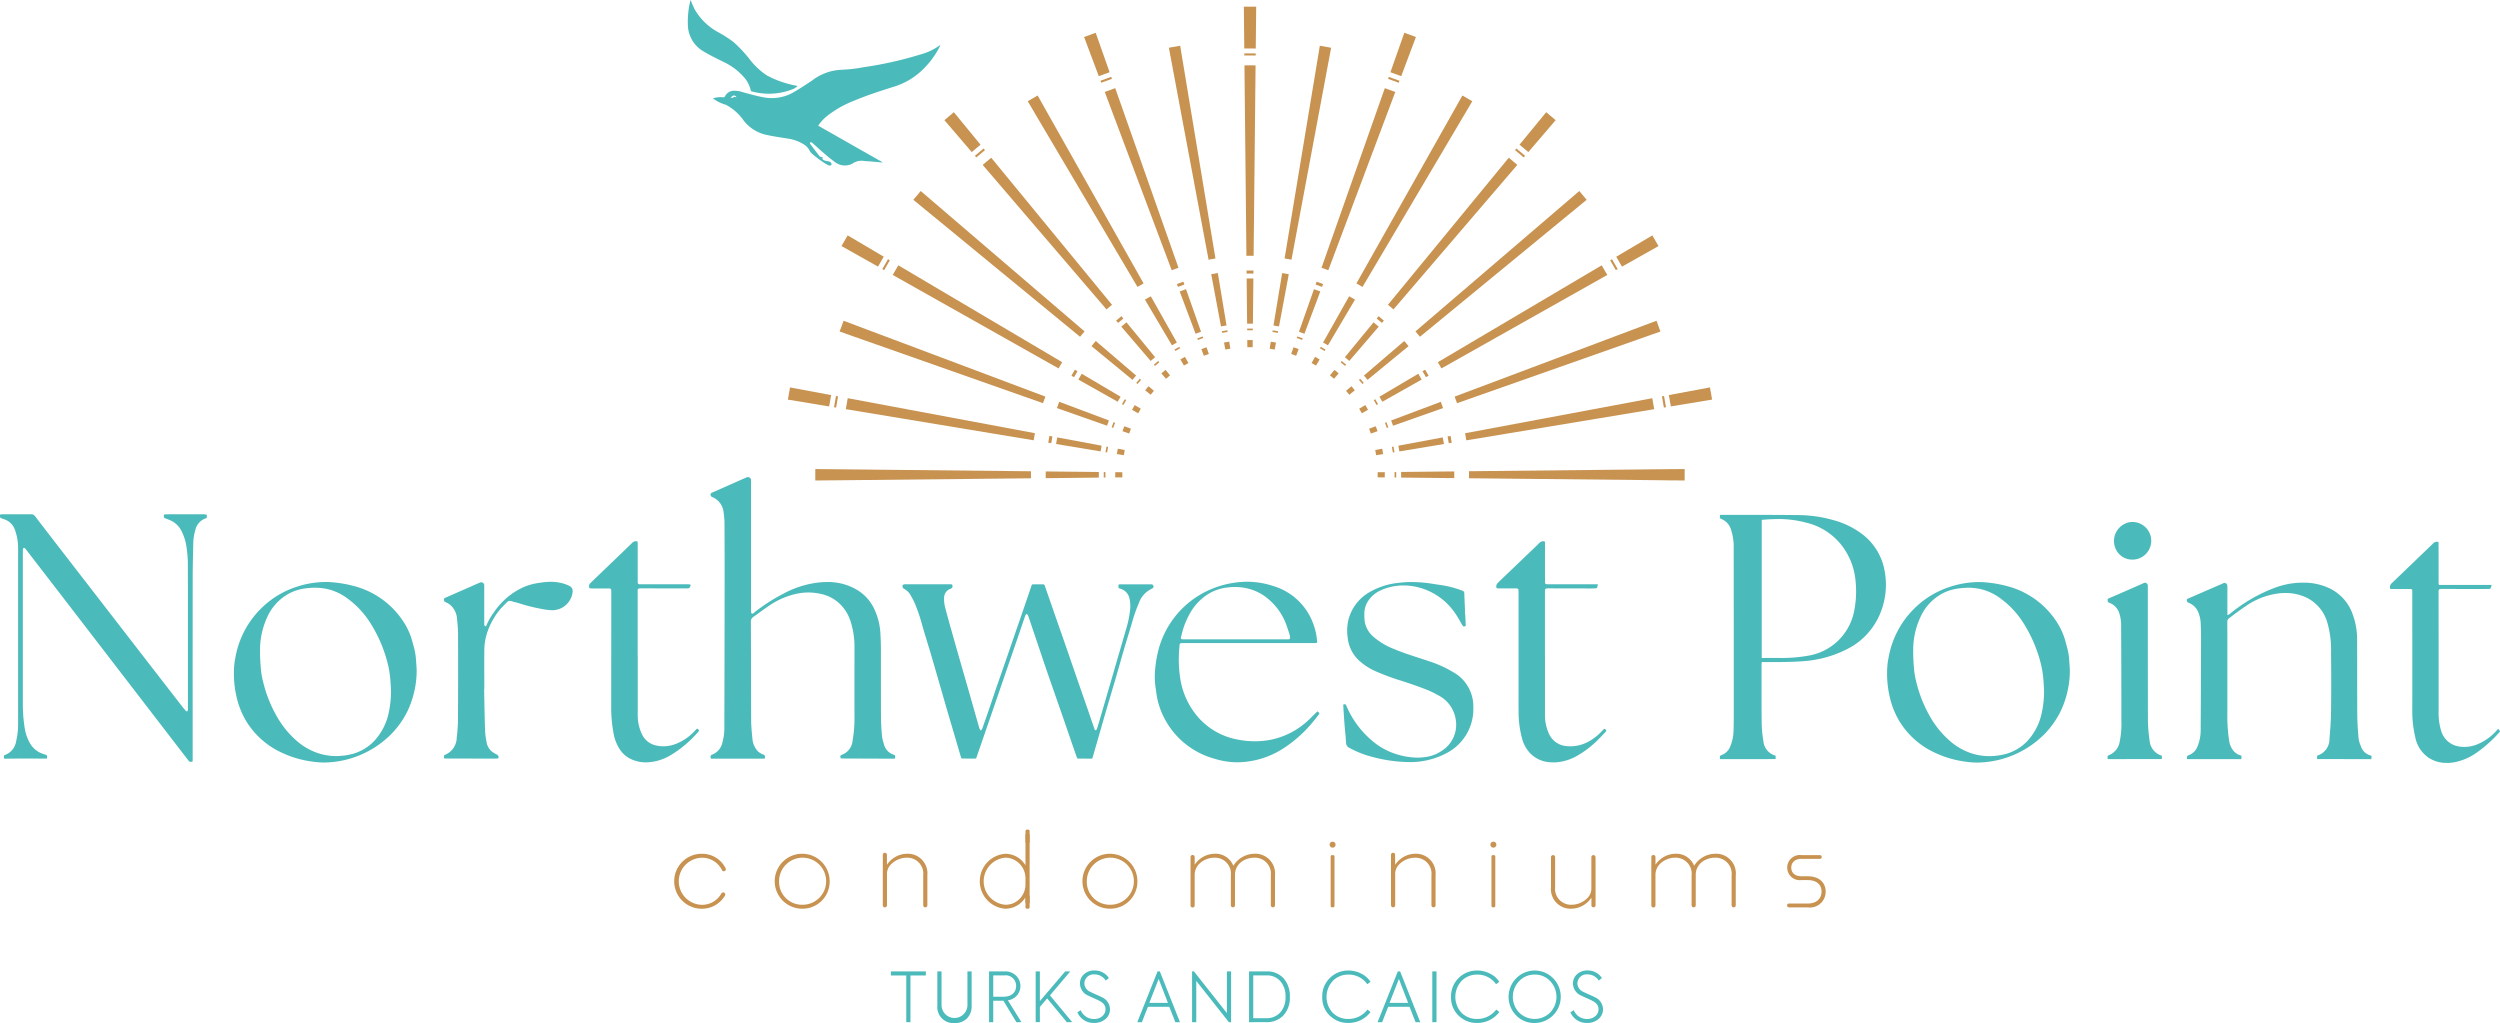 <svg id="Componente_5_4" data-name="Componente 5 – 4" xmlns="http://www.w3.org/2000/svg" width="328.22" height="134.316" viewBox="0 0 328.22 134.316">
  <path id="Caminho_1" data-name="Caminho 1" d="M202.027,220.289v.532h2.019v6.132h.551v-6.132h2.019v-.532Z" transform="translate(-85.065 -92.754)" fill="#4bbabb"/>
  <path id="Caminho_2" data-name="Caminho 2" d="M212.567,220.289h.549V224.7a1.7,1.7,0,1,0,3.4,0v-4.409h.549v4.5a2.273,2.273,0,0,1-.612,1.677,2.216,2.216,0,0,1-1.633.6,2.1,2.1,0,0,1-2.254-2.282Z" transform="translate(-89.503 -92.754)" fill="#4bbabb"/>
  <path id="Caminho_3" data-name="Caminho 3" d="M227.879,226.953l-1.7-2.813H224.84v2.813h-.549v-6.664H226.3a2.025,2.025,0,0,1,1.559.577,1.909,1.909,0,0,1,.118,2.551,1.934,1.934,0,0,1-1.218.668l1.785,2.867Zm-3.038-6.141v2.8h1.335c1.081,0,1.669-.577,1.669-1.416a1.378,1.378,0,0,0-1.534-1.388Z" transform="translate(-94.439 -92.754)" fill="#4bbabb"/>
  <path id="Caminho_4" data-name="Caminho 4" d="M238.956,226.953l-2.588-3.12-.955,1.118v2h-.551v-6.664h.551v3.9l3.326-3.9h.667l-2.668,3.147,2.921,3.517Z" transform="translate(-98.89 -92.754)" fill="#4bbabb"/>
  <path id="Caminho_5" data-name="Caminho 5" d="M244.312,225.587l.442-.3a1.85,1.85,0,0,0,1.731,1.163,1.622,1.622,0,0,0,1.1-.369,1.171,1.171,0,0,0,.424-.919c0-.514-.3-.848-.874-1.136-.127-.063-.352-.171-.685-.316s-.541-.243-.658-.307a1.748,1.748,0,0,1-1.136-1.586,1.609,1.609,0,0,1,.523-1.235,1.94,1.94,0,0,1,1.388-.5,2.188,2.188,0,0,1,1.886.992l-.416.333a1.715,1.715,0,0,0-1.46-.811,1.215,1.215,0,0,0-1.343,1.19,1.254,1.254,0,0,0,.8,1.109c.117.064.36.181.73.343s.622.279.758.351a1.744,1.744,0,0,1,1.072,1.551,1.647,1.647,0,0,1-.6,1.325,2.232,2.232,0,0,1-1.488.505,2.327,2.327,0,0,1-2.191-1.389" transform="translate(-102.869 -92.669)" fill="#4bbabb"/>
  <path id="Caminho_6" data-name="Caminho 6" d="M262.9,226.953l-.793-2.02H259.3l-.794,2.02h-.6l2.66-6.664h.3l2.642,6.664Zm-2.19-5.681-1.226,3.147h2.443Z" transform="translate(-108.592 -92.754)" fill="#4bbabb"/>
  <path id="Caminho_7" data-name="Caminho 7" d="M274.9,220.289h.551v6.664h-.289l-4.283-5.419v5.419h-.549v-6.664h.243l4.328,5.473Z" transform="translate(-113.824 -92.754)" fill="#4bbabb"/>
  <path id="Caminho_8" data-name="Caminho 8" d="M283.252,226.953v-6.664h2.29a2.861,2.861,0,0,1,2.236.9,3.491,3.491,0,0,1,.829,2.444,3.406,3.406,0,0,1-.838,2.425,3,3,0,0,1-2.3.893Zm.549-.523h1.668a2.4,2.4,0,0,0,1.885-.758,2.938,2.938,0,0,0,.685-2.046,2.98,2.98,0,0,0-.676-2.047,2.291,2.291,0,0,0-1.839-.767H283.8Z" transform="translate(-119.265 -92.754)" fill="#4bbabb"/>
  <path id="Caminho_9" data-name="Caminho 9" d="M300.841,226.012a3.267,3.267,0,0,1-.993-2.453,3.322,3.322,0,0,1,1-2.488,3.362,3.362,0,0,1,2.434-.982,3.544,3.544,0,0,1,1.7.415,3.012,3.012,0,0,1,1.2,1.064l-.423.316a2.958,2.958,0,0,0-2.471-1.262,2.791,2.791,0,0,0-2.055.829,3.088,3.088,0,0,0-.01,4.184,2.816,2.816,0,0,0,2.057.811,3.125,3.125,0,0,0,2.506-1.235l.4.325a3.6,3.6,0,0,1-2.912,1.433,3.345,3.345,0,0,1-2.425-.956" transform="translate(-126.253 -92.669)" fill="#4bbabb"/>
  <path id="Caminho_10" data-name="Caminho 10" d="M317.377,226.953l-.793-2.02h-2.8l-.794,2.02h-.6l2.66-6.664h.3l2.642,6.664Zm-2.19-5.681-1.226,3.147H316.4Z" transform="translate(-131.53 -92.754)" fill="#4bbabb"/>
  <rect id="Retângulo_1" data-name="Retângulo 1" width="0.551" height="6.664" transform="translate(188.045 127.535)" fill="#4bbabb"/>
  <path id="Caminho_11" data-name="Caminho 11" d="M330.049,226.012a3.267,3.267,0,0,1-.993-2.453,3.322,3.322,0,0,1,1-2.488,3.363,3.363,0,0,1,2.434-.982,3.545,3.545,0,0,1,1.7.415,3.013,3.013,0,0,1,1.2,1.064l-.423.316a2.958,2.958,0,0,0-2.471-1.262,2.792,2.792,0,0,0-2.055.829,3.088,3.088,0,0,0-.01,4.184,2.816,2.816,0,0,0,2.057.811,3.125,3.125,0,0,0,2.506-1.235l.4.325a3.6,3.6,0,0,1-2.912,1.433,3.345,3.345,0,0,1-2.425-.956" transform="translate(-138.551 -92.669)" fill="#4bbabb"/>
  <path id="Caminho_12" data-name="Caminho 12" d="M343.095,225.975a3.472,3.472,0,0,1,.01-4.869,3.4,3.4,0,0,1,4.842-.009,3.445,3.445,0,0,1-2.436,5.879,3.274,3.274,0,0,1-2.417-1m4.464-.37a2.993,2.993,0,0,0,0-4.138,2.71,2.71,0,0,0-2.029-.848,2.749,2.749,0,0,0-2.037.857,2.982,2.982,0,0,0,0,4.129,2.884,2.884,0,0,0,4.066,0" transform="translate(-144.045 -92.669)" fill="#4bbabb"/>
  <path id="Caminho_13" data-name="Caminho 13" d="M356.117,225.587l.441-.3a1.851,1.851,0,0,0,1.731,1.163,1.623,1.623,0,0,0,1.1-.369,1.17,1.17,0,0,0,.423-.919c0-.514-.3-.848-.874-1.136-.126-.063-.352-.171-.684-.316s-.542-.243-.659-.307a1.748,1.748,0,0,1-1.136-1.586,1.609,1.609,0,0,1,.523-1.235,1.941,1.941,0,0,1,1.389-.5,2.188,2.188,0,0,1,1.885.992l-.415.333a1.719,1.719,0,0,0-1.461-.811,1.215,1.215,0,0,0-1.343,1.19,1.256,1.256,0,0,0,.8,1.109c.118.064.361.181.73.343s.623.279.758.351a1.746,1.746,0,0,1,1.073,1.551,1.65,1.65,0,0,1-.6,1.325,2.233,2.233,0,0,1-1.488.505,2.325,2.325,0,0,1-2.19-1.389" transform="translate(-149.945 -92.669)" fill="#4bbabb"/>
  <path id="Caminho_14" data-name="Caminho 14" d="M338.764,191.263a.39.39,0,1,0-.39.39.39.39,0,0,0,.39-.39" transform="translate(-142.31 -80.368)" fill="#c89250"/>
  <path id="Caminho_15" data-name="Caminho 15" d="M302.3,191.263a.39.39,0,1,0-.39.39.39.39,0,0,0,.39-.39" transform="translate(-126.956 -80.368)" fill="#c89250"/>
  <path id="Caminho_16" data-name="Caminho 16" d="M232.894,189.93h-.143a.2.2,0,0,1-.2-.2v-1.4a.2.2,0,0,1,.2-.2h.143a.2.2,0,0,1,.2.2v1.4a.2.2,0,0,1-.2.2" transform="translate(-97.917 -79.215)" fill="#c89250"/>
  <path id="Caminho_17" data-name="Caminho 17" d="M232.894,204.762h-.143a.2.2,0,0,1-.2-.2v-1.4a.2.2,0,0,1,.2-.2h.143a.2.2,0,0,1,.2.2v1.4a.2.2,0,0,1-.2.2" transform="translate(-97.917 -85.46)" fill="#c89250"/>
  <path id="Caminho_18" data-name="Caminho 18" d="M179.316,200.822a3.606,3.606,0,1,1,3.592-3.62,3.556,3.556,0,0,1-3.592,3.62m0-.517a3.09,3.09,0,1,0-3.049-3.1,3.011,3.011,0,0,0,3.049,3.1" transform="translate(-73.984 -81.521)" fill="#c89250"/>
  <path id="Caminho_19" data-name="Caminho 19" d="M228.186,197.463a3.112,3.112,0,0,1-2.64,1.5,3.615,3.615,0,0,1,0-7.212,3.094,3.094,0,0,1,2.64,1.511v-4.072h.544v9.037h-.544Zm-2.64.98a2.8,2.8,0,0,0,1.036-.2,2.676,2.676,0,0,0,1.6-2.515v-.715a2.706,2.706,0,0,0-2.263-2.727,2.977,2.977,0,0,0-.377-.024,3.1,3.1,0,0,0,0,6.179" transform="translate(-93.552 -79.658)" fill="#c89250"/>
  <path id="Caminho_20" data-name="Caminho 20" d="M249.1,200.822a3.606,3.606,0,1,1,3.592-3.62,3.556,3.556,0,0,1-3.592,3.62m0-.517a3.09,3.09,0,1,0-3.049-3.1,3.011,3.011,0,0,0,3.049,3.1" transform="translate(-103.367 -81.521)" fill="#c89250"/>
  <path id="Caminho_21" data-name="Caminho 21" d="M407.976,196.692h-.831c-.857,0-1.333-.463-1.333-1.129s.476-1.157,1.333-1.157h2.423a.245.245,0,0,0,0-.49h-2.436a1.652,1.652,0,1,0,0,3.28h.816c1.32,0,1.838.707,1.838,1.5,0,.844-.545,1.578-1.838,1.578h-2.436a.245.245,0,0,0-.245.245v.014a.245.245,0,0,0,.245.245h2.45a2.071,2.071,0,0,0,2.368-2.069c0-1.074-.735-2.014-2.354-2.014" transform="translate(-170.641 -81.65)" fill="#c89250"/>
  <path id="Caminho_22" data-name="Caminho 22" d="M338.223,194.1v6.488a.185.185,0,0,0,.185.185h.133a.185.185,0,0,0,.185-.185V194.1a.185.185,0,0,0-.185-.185h-.133a.185.185,0,0,0-.185.185" transform="translate(-142.411 -81.65)" fill="#c89250"/>
  <path id="Caminho_23" data-name="Caminho 23" d="M301.756,194.1v6.488a.185.185,0,0,0,.185.185h.133a.185.185,0,0,0,.185-.185V194.1a.185.185,0,0,0-.185-.185h-.133a.185.185,0,0,0-.185.185" transform="translate(-127.056 -81.65)" fill="#c89250"/>
  <path id="Caminho_24" data-name="Caminho 24" d="M385.554,196.426v3.947a.272.272,0,1,1-.544,0v-.349h0v-3.556a2.107,2.107,0,0,0-2.218-2.341,2.853,2.853,0,0,0-1.626.527,2.113,2.113,0,0,0-.865,1.764v3.955a.272.272,0,0,1-.272.272h0a.272.272,0,0,1-.271-.272v-2.429l0-.009v-1.468a2.1,2.1,0,0,0-2.2-2.341,2.848,2.848,0,0,0-1.857.723,2.042,2.042,0,0,0-.688,1.549v3.832h0v.143a.272.272,0,1,1-.543,0v-6.315a.272.272,0,1,1,.543,0v.093h0v.9a3.211,3.211,0,0,1,2.586-1.443,2.519,2.519,0,0,1,2.491,1.579,3.3,3.3,0,0,1,2.749-1.579,2.591,2.591,0,0,1,2.722,2.817" transform="translate(-157.67 -81.52)" fill="#c89250"/>
  <path id="Caminho_25" data-name="Caminho 25" d="M281.068,196.426v3.947a.272.272,0,1,1-.544,0v-.349h0v-3.556a2.107,2.107,0,0,0-2.218-2.341,2.853,2.853,0,0,0-1.626.527,2.113,2.113,0,0,0-.865,1.764v3.955a.272.272,0,0,1-.271.272h0a.271.271,0,0,1-.271-.272v-2.429l0-.009v-1.468a2.1,2.1,0,0,0-2.205-2.341,2.848,2.848,0,0,0-1.857.723,2.042,2.042,0,0,0-.688,1.549v3.832h0v.143a.272.272,0,1,1-.543,0v-6.315a.272.272,0,1,1,.543,0v.093h0v.9a3.212,3.212,0,0,1,2.586-1.443,2.519,2.519,0,0,1,2.491,1.579,3.3,3.3,0,0,1,2.749-1.579,2.591,2.591,0,0,1,2.722,2.817" transform="translate(-113.676 -81.52)" fill="#c89250"/>
  <path id="Caminho_26" data-name="Caminho 26" d="M357.571,194.188V200.5a.271.271,0,1,1-.542,0v-.357h0v-.65a3.2,3.2,0,0,1-2.6,1.456,2.574,2.574,0,0,1-2.708-2.817v-3.947a.271.271,0,1,1,.542,0v.465h0v3.441a2.1,2.1,0,0,0,2.2,2.341,2.938,2.938,0,0,0,2.091-.935,1.725,1.725,0,0,0,.467-1.2v-3.648h0v-.465a.271.271,0,1,1,.542,0" transform="translate(-148.094 -81.65)" fill="#c89250"/>
  <path id="Caminho_27" data-name="Caminho 27" d="M315.442,200.276v-6.628a.271.271,0,1,1,.542,0v.67h0v.65a3.2,3.2,0,0,1,2.6-1.456,2.574,2.574,0,0,1,2.708,2.817v3.947a.271.271,0,1,1-.542,0v-.465h0V196.37a2.1,2.1,0,0,0-2.2-2.341,2.938,2.938,0,0,0-2.091.935,1.725,1.725,0,0,0-.467,1.2v3.648h0v.465a.271.271,0,1,1-.542,0" transform="translate(-132.819 -81.422)" fill="#c89250"/>
  <path id="Caminho_28" data-name="Caminho 28" d="M200.193,200.276v-6.628a.271.271,0,1,1,.542,0v.67h0v.65a3.2,3.2,0,0,1,2.6-1.456,2.574,2.574,0,0,1,2.708,2.817v3.947a.271.271,0,1,1-.543,0v-.465h0V196.37a2.1,2.1,0,0,0-2.2-2.341,2.938,2.938,0,0,0-2.091.935,1.725,1.725,0,0,0-.467,1.2v3.648h0v.465a.271.271,0,1,1-.542,0" transform="translate(-84.292 -81.422)" fill="#c89250"/>
  <path id="Caminho_29" data-name="Caminho 29" d="M156.51,194.128a2.917,2.917,0,0,1,2.668,1.633h0a.266.266,0,0,0,.477-.236h0a3.431,3.431,0,0,0-3.148-1.912,3.606,3.606,0,0,0,0,7.212,3.465,3.465,0,0,0,3.055-1.729l0,0a.266.266,0,0,0,.041-.135.274.274,0,0,0-.523-.114h0a2.884,2.884,0,0,1-2.566,1.464,3.09,3.09,0,0,1,0-6.178" transform="translate(-64.387 -81.521)" fill="#c89250"/>
  <path id="Caminho_30" data-name="Caminho 30" d="M321.2,145.711a4.2,4.2,0,0,1-2.385-.7,4.257,4.257,0,0,1-1.73-2.726,14.573,14.573,0,0,1-.381-3.357q.006-5.778,0-11.557v-4.1c0-.339-.023-.394-.335-.394l-1.728,0-.674,0c-.161,0-.191-.032-.195-.2a.667.667,0,0,1,.221-.543q1.2-1.147,2.4-2.3l3.166-3.049a.862.862,0,0,1,.43-.107c.089,0,.115.017.117.02a.254.254,0,0,1,.047.164c.006,1,.006,1.993.007,2.989v2.294a.835.835,0,0,0,.006.086c0,.034.038.114.072.114h6.892l-.026.09a2.842,2.842,0,0,1-.122.371.228.228,0,0,1-.142.059c-.329.013-.659.017-.989.017h-.5q-2.432,0-4.863-.014h0a.349.349,0,0,0-.259.072.336.336,0,0,0-.074.251q.012,7.877.009,15.755a7.822,7.822,0,0,0,.32,2.511,2.865,2.865,0,0,0,2.291,2.087,4.355,4.355,0,0,0,.768.069,4.48,4.48,0,0,0,1.616-.309,6.877,6.877,0,0,0,2.632-1.858c.045-.049.086-.1.138-.167l.04-.049.26.333a.714.714,0,0,1-.077.109,16.912,16.912,0,0,1-3.132,2.787,7.42,7.42,0,0,1-2.841,1.177,6,6,0,0,1-.973.084m-61.562-.05a10.741,10.741,0,0,1-1.585-.118,13.616,13.616,0,0,1-4.556-1.437,10.666,10.666,0,0,1-4.1-3.82,10.823,10.823,0,0,1-1.139-2.606,13.594,13.594,0,0,1-.476-4.7,8.366,8.366,0,0,1,.155-1.072,11.938,11.938,0,0,1,3.49-6.578,11.7,11.7,0,0,1,4.592-2.749,12.249,12.249,0,0,1,3.755-.62,10.455,10.455,0,0,1,1.207.07,15.715,15.715,0,0,1,2.406.432,11.068,11.068,0,0,1,6.658,4.773,8.959,8.959,0,0,1,1.13,2.554l.113.426a9.28,9.28,0,0,1,.334,1.593c.036.4.061.8.085,1.164l.031.458a12.109,12.109,0,0,1-.414,3.312,11.763,11.763,0,0,1-.95,2.488,11.926,11.926,0,0,1-1.915,2.639,12.656,12.656,0,0,1-8.825,3.789Zm-1.315-22.946a8.383,8.383,0,0,0-1.155.08,6.349,6.349,0,0,0-1.974.57,6.566,6.566,0,0,0-3.079,3.218,10.2,10.2,0,0,0-.941,4.245,24.974,24.974,0,0,0,.111,2.549,9.479,9.479,0,0,0,.262,1.563,17.332,17.332,0,0,0,2.011,4.977,12.247,12.247,0,0,0,2.412,2.884,8.3,8.3,0,0,0,2.723,1.6,7.6,7.6,0,0,0,2.478.414,8.446,8.446,0,0,0,1.584-.155,6.2,6.2,0,0,0,3.473-1.9A7.767,7.767,0,0,0,268,139.406a13.654,13.654,0,0,0,.364-3.072l-.02-.427c-.014-.3-.028-.6-.052-.894a13.368,13.368,0,0,0-.37-2.389,18.159,18.159,0,0,0-2.243-5.232,11.648,11.648,0,0,0-3.1-3.317,7,7,0,0,0-2.62-1.2,8.234,8.234,0,0,0-1.636-.165M42.6,145.661a10.739,10.739,0,0,1-1.584-.118,13.615,13.615,0,0,1-4.556-1.437,10.662,10.662,0,0,1-4.1-3.82,10.822,10.822,0,0,1-1.14-2.606,13.593,13.593,0,0,1-.475-4.7,8.45,8.45,0,0,1,.153-1.065,11.947,11.947,0,0,1,3.492-6.586,11.706,11.706,0,0,1,4.592-2.749,12.255,12.255,0,0,1,3.756-.62,10.438,10.438,0,0,1,1.206.07,15.71,15.71,0,0,1,2.407.432,11.068,11.068,0,0,1,6.658,4.773,8.964,8.964,0,0,1,1.13,2.554l.113.423a9.291,9.291,0,0,1,.335,1.6c.035.4.061.8.085,1.168l.03.454a12.065,12.065,0,0,1-.414,3.312,11.766,11.766,0,0,1-.949,2.488,11.951,11.951,0,0,1-1.916,2.639,12.654,12.654,0,0,1-8.824,3.789ZM41.29,122.715a8.376,8.376,0,0,0-1.155.08,6.344,6.344,0,0,0-1.974.57,6.566,6.566,0,0,0-3.079,3.218,10.191,10.191,0,0,0-.941,4.245,24.975,24.975,0,0,0,.111,2.549,9.42,9.42,0,0,0,.262,1.563,17.315,17.315,0,0,0,2.011,4.977,12.248,12.248,0,0,0,2.412,2.884,8.267,8.267,0,0,0,2.723,1.6,7.6,7.6,0,0,0,2.478.414,8.452,8.452,0,0,0,1.585-.155,6.2,6.2,0,0,0,3.473-1.9,7.768,7.768,0,0,0,1.776-3.353,13.7,13.7,0,0,0,.364-3.072l-.02-.427c-.014-.3-.028-.6-.052-.894a13.368,13.368,0,0,0-.37-2.389,18.174,18.174,0,0,0-2.242-5.232,11.649,11.649,0,0,0-3.1-3.317,7,7,0,0,0-2.621-1.2,8.228,8.228,0,0,0-1.636-.165m43.531,22.93a4.6,4.6,0,0,1-2.172-.523,3.492,3.492,0,0,1-1.262-1.156,5.617,5.617,0,0,1-.86-2.249,18.51,18.51,0,0,1-.289-3.306c.005-4.974.012-15.086.012-15.086,0-.255,0-.372-.07-.446a.394.394,0,0,0-.287-.068l-.3,0-1.8,0a2.234,2.234,0,0,1-.359-.021.143.143,0,0,1-.074-.055c-.036-.23-.051-.406.087-.553s.3-.309.455-.457l1.482-1.421q1.805-1.73,3.6-3.466a.685.685,0,0,1,.5-.222.88.88,0,0,1,.108.006c.1.013.115.069.118.117.007.122.008.244.008.366l0,4.63c0,.078,0,.156,0,.234a.3.3,0,0,0,.068.229.253.253,0,0,0,.191.069h6.334c.075,0,.3,0,.343.075s-.065.269-.1.333a.261.261,0,0,1-.162.112,1.834,1.834,0,0,1-.339.023l-5.909-.012c-.067,0-.133,0-.2.007a.234.234,0,0,0-.231.245l0,8.575a.063.063,0,0,0,.009.034V133.8q0,2.851,0,5.7a5.758,5.758,0,0,0,.531,2.4,2.67,2.67,0,0,0,2.03,1.555,4.184,4.184,0,0,0,.8.077,4.6,4.6,0,0,0,1.658-.321,6.574,6.574,0,0,0,2.322-1.547c.1-.1.2-.2.289-.308.078-.09.134-.133.175-.133s.106.047.2.158a.114.114,0,0,1,.006.166,1.708,1.708,0,0,1-.114.137,15.047,15.047,0,0,1-3.548,3,6.623,6.623,0,0,1-2.994.948c-.087,0-.173.006-.259.006m118.956-.005a3.956,3.956,0,0,1-2.911-1.215,4.457,4.457,0,0,1-1.038-1.908,13.163,13.163,0,0,1-.45-3.094c-.018-.839-.016-1.679-.014-2.519v-13.59c0-.25,0-.363-.07-.436a.4.4,0,0,0-.294-.068l-2.1,0a2.166,2.166,0,0,1-.358-.023.133.133,0,0,1-.071-.056.61.61,0,0,1,.093-.554l.066-.069c.083-.088.167-.177.255-.261l4.927-4.717c.043-.042.084-.084.125-.127a1.934,1.934,0,0,1,.236-.222.687.687,0,0,1,.327-.157c.057,0,.105-.008.147-.008.078,0,.124.01.147.034s.044.131.043.273q-.005,2.387,0,4.775v.131c0,.2,0,.306.064.373s.156.065.306.065h6.344c.164,0,.211.017.222.031s-.016.14-.052.261l-.03.1a.17.17,0,0,1-.173.138l-.223.008c-.111,0-.222.009-.332.009-1.873,0-5.7-.012-5.7-.012-.421,0-.432.07-.433.493v8.3a.066.066,0,0,0,.006.028V133.8q0,2.812,0,5.623a5.813,5.813,0,0,0,.5,2.413,2.746,2.746,0,0,0,2.357,1.67,4.621,4.621,0,0,0,.509.028,5.071,5.071,0,0,0,2.831-.914,7,7,0,0,0,1.316-1.123l.124-.133c.069-.068.138-.132.18-.132s.094.053.168.131.084.145.007.228l-.279.3c-.192.206-.383.412-.581.609a12.746,12.746,0,0,1-2.781,2.2,6.474,6.474,0,0,1-3.215.951Zm-41.415,0a10.357,10.357,0,0,1-2.962-.484,10.525,10.525,0,0,1-6.342-4.948,10.038,10.038,0,0,1-1.26-3.774l-.047-.357a9.977,9.977,0,0,1-.134-2.072,15.453,15.453,0,0,1,.5-3.23,11.941,11.941,0,0,1,5.184-6.982,12.253,12.253,0,0,1,4.87-1.744,10.744,10.744,0,0,1,1.55-.114,11.084,11.084,0,0,1,3.457.567,7.989,7.989,0,0,1,5.147,4.725,8.416,8.416,0,0,1,.582,2.4.8.8,0,0,1,.009.254.172.172,0,0,1-.088.093,1.367,1.367,0,0,1-.234.016l-17.323,0c-.363,0-.4.034-.419.369l-.006.112a16.251,16.251,0,0,0,.177,4.588,10.07,10.07,0,0,0,2.547,4.958,9.077,9.077,0,0,0,4.811,2.617,11.609,11.609,0,0,0,2.353.245,11.032,11.032,0,0,0,2.1-.2,10.136,10.136,0,0,0,4.915-2.545c.233-.212.456-.437.677-.661.127-.128.253-.255.382-.381.051-.05.128-.126.156-.126s.064.039.095.065c.186.159.184.193.08.332-.221.3-.45.586-.686.871a16.792,16.792,0,0,1-4.041,3.628,11.319,11.319,0,0,1-6.025,1.779Zm-.239-23.015a7.54,7.54,0,0,0-.948.06,6.121,6.121,0,0,0-2.274.7,6.951,6.951,0,0,0-2.48,2.369,10.363,10.363,0,0,0-1.3,3.177l-.047.174c-.043.151-.069.242-.017.312s.192.083.537.083h13.146c.14,0,.28,0,.421-.007a.212.212,0,0,0,.167-.071.231.231,0,0,0,.038-.191l-.016-.113a1.726,1.726,0,0,0-.061-.305l-.08-.249c-.13-.4-.261-.806-.416-1.2a7.923,7.923,0,0,0-2.274-3.154,6.427,6.427,0,0,0-1.968-1.161,7.07,7.07,0,0,0-2.422-.424M184.785,145.6a19.378,19.378,0,0,1-4.629-.681,12.581,12.581,0,0,1-2.957-1.161.752.752,0,0,1-.476-.683c-.028-.506-.075-1.01-.123-1.516-.031-.327-.061-.652-.086-.978-.046-.6-.083-1.194-.12-1.791l-.035-.566a.248.248,0,0,1,.036-.182.15.15,0,0,1,.113-.036.3.3,0,0,1,.208.106.465.465,0,0,1,.065.138c.012.034.024.067.038.1a12.263,12.263,0,0,0,3.862,4.882,8.939,8.939,0,0,0,2.839,1.389,9.335,9.335,0,0,0,2.551.4,6.751,6.751,0,0,0,.822-.05,5.049,5.049,0,0,0,3.171-1.482,4.022,4.022,0,0,0,1.076-3.337,4.291,4.291,0,0,0-2.426-3.372,10.323,10.323,0,0,0-1.3-.637c-.727-.288-1.512-.574-2.4-.874-.346-.117-.692-.229-1.039-.342a30.215,30.215,0,0,1-3.274-1.206,7.829,7.829,0,0,1-2.377-1.548,4.711,4.711,0,0,1-1.378-2.817,6.428,6.428,0,0,1,.06-2.324,5.845,5.845,0,0,1,2.89-3.791,9.5,9.5,0,0,1,3.8-1.175,13.256,13.256,0,0,1,1.653-.1,17.754,17.754,0,0,1,2.9.258c.192.031.384.059.577.087l.479.071a13.085,13.085,0,0,1,2.669.716.354.354,0,0,1,.274.373c.012.467.032.933.053,1.4l.031.731c0,.1,0,.207,0,.311v.148a.066.066,0,0,0,.025.053l.018.324c.018.307.035.614.039.92a.946.946,0,0,0,.011.123c.02.156.025.247-.109.3a.314.314,0,0,1-.109.025c-.084,0-.153-.073-.288-.3l-.233-.4a11.68,11.68,0,0,0-.712-1.142,8.3,8.3,0,0,0-5.2-3.4,8.134,8.134,0,0,0-1.528-.149,7.135,7.135,0,0,0-3.048.678,3.8,3.8,0,0,0-1.421,1.144,3,3,0,0,0-.653,1.934l0,.189a5.469,5.469,0,0,0,.071.927,3.452,3.452,0,0,0,1.161,1.9,9.148,9.148,0,0,0,2.683,1.583c1.061.447,2.17.807,3.244,1.156.439.142.877.284,1.314.432a15.232,15.232,0,0,1,3.231,1.465,5.113,5.113,0,0,1,2.6,4.553,6.516,6.516,0,0,1-3.607,6.1,10.2,10.2,0,0,1-4.982,1.127Zm-159.746-.024a.3.3,0,0,1-.237-.1,1.444,1.444,0,0,1-.106-.131l-17-22.1-4.249-5.508a1.009,1.009,0,0,0-.12-.155.546.546,0,0,0-.112-.078.172.172,0,0,0-.067-.02l-.011,0c-.019.006-.056.007-.063.025a.457.457,0,0,0-.063.176q-.014.464-.014.929V137.8a20.366,20.366,0,0,0,.276,3.518,5.652,5.652,0,0,0,.657,1.8,3.058,3.058,0,0,0,1.719,1.411l.307.1c.221.078.221.078.224.294,0,.1,0,.168-.027.193a.363.363,0,0,1-.2.031c-.4,0-2.461-.011-2.461-.011-.582,0-1.165.006-1.747.011l-1.1.011c-.076,0-.1-.014-.119-.092-.052-.3.045-.368.123-.393a2.286,2.286,0,0,0,1.476-1.842,9.221,9.221,0,0,0,.252-2.175c0-2.6,0-19.884,0-23.036a7.138,7.138,0,0,0-.405-2.479,2.266,2.266,0,0,0-1.394-1.409c-.064-.024-.309-.107-.309-.107-.252-.089-.275-.12-.27-.362,0-.153.016-.178.185-.185.1-.005.208-.006.311-.006l2.606,0,.982,0a.593.593,0,0,1,.53.265q2.121,2.772,4.26,5.529l8.612,11.135q3.207,4.146,6.419,8.287c.136.176.28.346.424.515l.052.06a.3.3,0,0,0,.089.065.146.146,0,0,0,.061.017h.012c.018-.006.051-.008.058-.025a.466.466,0,0,0,.071-.173c.007-.091.006-.182,0-.274v-12.1c0-2.212,0-4.424-.007-6.635a15.331,15.331,0,0,0-.239-2.731,6.528,6.528,0,0,0-.567-1.678,2.95,2.95,0,0,0-1.579-1.5c-.2-.082-.4-.163-.607-.239a.225.225,0,0,1-.162-.218c-.011-.136,0-.2.026-.238s.1-.05.233-.053c.335-.01.669-.01,1-.01l3.919,0,.109,0,.16.023a.561.561,0,0,1,.179.045.864.864,0,0,1,.008.366.128.128,0,0,1-.1.087,2.1,2.1,0,0,0-1.414,1.609,6.7,6.7,0,0,0-.256,1.564l-.028,1.362c-.023,1-.045,2-.046,3q-.009,8.576-.005,17.152s.005,6.688,0,7c.011.2,0,.241-.057.259a.81.81,0,0,1-.214.037m286.183-.356-7-.013v-.074c0-.111,0-.217.006-.322a.127.127,0,0,1,.055-.068,2.252,2.252,0,0,0,1.563-2.15c.1-1.2.193-2.372.207-3.563.03-2.455.031-5,0-7.786a12.882,12.882,0,0,0-.445-3.8,5.253,5.253,0,0,0-2.733-3.413,6.49,6.49,0,0,0-2.821-.626c-.222,0-.446.01-.67.03a9.659,9.659,0,0,0-4.52,1.689c-.63.417-1.245.879-1.84,1.326l-.412.309a.512.512,0,0,0-.176.358c-.008.28,0,.56,0,.839l.005.483v10.8a21.294,21.294,0,0,0,.224,3.5,2.824,2.824,0,0,0,.448,1.213,1.9,1.9,0,0,0,1.042.769c.162.046.159.122.135.277a.7.7,0,0,0-.01.167l-.045.064-.144-.012-6.738,0a1.579,1.579,0,0,1-.191-.009l-.02,0c-.02-.406-.007-.412.339-.557a1.855,1.855,0,0,0,.994-.992,5.536,5.536,0,0,0,.463-2.3q.037-6.116.05-12.233c0-.573-.023-1.146-.046-1.719a4.244,4.244,0,0,0-.33-1.5,2.22,2.22,0,0,0-1.249-1.213.346.346,0,0,1-.225-.467.2.2,0,0,1,.1-.071l4.736-2.056a.233.233,0,0,1,.1-.02.389.389,0,0,1,.36.346,3.445,3.445,0,0,1,.01.363l0,3.438a.069.069,0,0,0,.034.058.066.066,0,0,0,.034.009.069.069,0,0,0,.034-.009l.08-.045a.646.646,0,0,0,.1-.063,20.921,20.921,0,0,1,5.9-3.439,10.521,10.521,0,0,1,3.666-.691l.19,0a7.924,7.924,0,0,1,3.428.77,5.948,5.948,0,0,1,3.014,3.477,9.275,9.275,0,0,1,.551,3.153c.009,1.581.01,3.162.01,4.743,0,1.74,0,3.479.013,5.22.008,1.079.092,2.173.174,3.1a3.483,3.483,0,0,0,.25.894l.068.182a1.825,1.825,0,0,0,1.241,1.147c.163.052.159.129.133.283a.732.732,0,0,0-.013.159l-.056.065Zm-85.28,0c-.1,0-.114-.016-.123-.107-.028-.305-.006-.343.261-.446a1.929,1.929,0,0,0,1.076-1.067,5.753,5.753,0,0,0,.456-2.279c.024-.757.026-1.515.026-2.272q0-10.728-.01-21.454a7.344,7.344,0,0,0-.373-2.575,2.148,2.148,0,0,0-1.273-1.34c-.124-.048-.236-.15-.131-.53h4.938c1.722,0,3.442.005,5.164.028a17.149,17.149,0,0,1,4.966.719,10.875,10.875,0,0,1,3.787,1.941,7.727,7.727,0,0,1,2.742,4.691,9.817,9.817,0,0,1-1.011,6.458,9.053,9.053,0,0,1-3.949,3.8,14.824,14.824,0,0,1-5.788,1.575c-1.293.1-2.607.113-3.842.113h-1.492a.067.067,0,0,0-.067.063s-.013.189-.013.236l0,2.063c0,1.838-.006,3.676.016,5.513a15.345,15.345,0,0,0,.232,2.541,2.133,2.133,0,0,0,1.6,1.868v.442l-.033,0c-.072.006-.145.012-.217.012Zm7.429-31.519q-.652,0-1.308.044c-.163.01-.694.055-.694.055a.067.067,0,0,0-.061.067v18.007a.067.067,0,0,0,.02.048.066.066,0,0,0,.047.019h0c.328-.006.655-.009.981-.009l1.131,0a19.717,19.717,0,0,0,3.794-.273,7.361,7.361,0,0,0,6.113-5.649,13.028,13.028,0,0,0,.243-4.072,8.834,8.834,0,0,0-1.069-3.615,8.32,8.32,0,0,0-5.331-4.129,14.12,14.12,0,0,0-3.866-.5m43.464,31.518c-.1,0-.108-.012-.115-.1-.024-.335-.024-.335.289-.464a2.289,2.289,0,0,0,1.3-1.743,11.355,11.355,0,0,0,.217-2.7q0-6.384-.032-12.751a4.943,4.943,0,0,0-.225-1.334,2.157,2.157,0,0,0-1.335-1.435c-.174-.069-.21-.176-.215-.35-.005-.147.054-.186.213-.253.775-.325,1.544-.663,2.313-1l2.335-1.029h.019a.41.41,0,0,1,.4.339c.006.09,0,.18,0,.271l0,4.439q0,6.458.011,12.915a19.222,19.222,0,0,0,.221,2.753,2.256,2.256,0,0,0,1.61,2v.438s-5.327.006-6.993.011Zm-166.216-.078c-.182,0-.24-.006-.259-.119-.039-.23-.007-.3.173-.365a2.181,2.181,0,0,0,1.42-1.872,16.569,16.569,0,0,0,.245-2.867q-.01-4.056,0-8.11v-1.482a10.924,10.924,0,0,0-.49-3.119,5.511,5.511,0,0,0-1.035-1.932,5.073,5.073,0,0,0-2.928-1.75,7.508,7.508,0,0,0-1.6-.178,7.241,7.241,0,0,0-1.417.141,10.2,10.2,0,0,0-3.6,1.5c-.47.306-.923.637-1.377.968-.284.206-.568.414-.856.614a.71.71,0,0,0-.3.644L98.6,132q0,4.071.018,8.142c0,.68.069,1.368.132,2.034l.043.463a2.622,2.622,0,0,0,.359,1.074,1.807,1.807,0,0,0,1.03.89.3.3,0,0,1,.249.335c-.005.2-.012.219-.234.219l-6.548,0-.164,0c-.135,0-.174-.017-.191-.109-.038-.206.005-.321.149-.4a2.2,2.2,0,0,0,1.4-1.612,7.089,7.089,0,0,0,.254-2.035q.03-10.172.038-20.343,0-3.174-.018-6.349A9.639,9.639,0,0,0,95,112.828a2.4,2.4,0,0,0-1.432-1.994.746.746,0,0,1-.185-.1.309.309,0,0,1,.014-.463.591.591,0,0,1,.131-.064l4.305-1.9c.086-.038.148-.066.21-.09a.434.434,0,0,1,.152-.028.4.4,0,0,1,.4.353,2.575,2.575,0,0,1,.008.3s0,14.028,0,16.839c0,.206-.008.35.077.4a.214.214,0,0,0,.112.032.343.343,0,0,0,.235-.141.652.652,0,0,1,.069-.065,24.314,24.314,0,0,1,3.854-2.463A12.7,12.7,0,0,1,107.735,122c.28-.023.559-.034.835-.034a7.43,7.43,0,0,1,4.185,1.177,5.719,5.719,0,0,1,2.011,2.333,8.54,8.54,0,0,1,.827,3.367c.039.66.06,1.328.061,1.986q0,1.792,0,3.584c0,1.725,0,3.45.007,5.175,0,.754.045,1.564.129,2.549a5.019,5.019,0,0,0,.212.958l.051.178a1.918,1.918,0,0,0,1.249,1.354c.219.078.234.12.226.348-.006.163-.015.184-.218.184Zm17.267.014c-.461,0-.922,0-1.383-.009-.272,0-.272,0-.339-.225-.159-.531-.707-2.4-.707-2.4l-.42-1.425q-.426-1.44-.847-2.882l-.8-2.778q-.548-1.9-1.1-3.8c-.169-.579-.346-1.155-.523-1.732-.221-.722-.442-1.444-.649-2.169a23.7,23.7,0,0,0-.937-2.817,11.438,11.438,0,0,0-.585-1.163,2.161,2.161,0,0,0-.863-.875.428.428,0,0,1-.192-.184.368.368,0,0,1-.017-.317.4.4,0,0,1,.32-.108h5.943c.171,0,.238.008.264.124.051.226.006.343-.164.431a.766.766,0,0,1-.086.035.84.84,0,0,0-.083.032,1.235,1.235,0,0,0-.751,1.112,4.245,4.245,0,0,0,.145,1.352c.285,1.074.582,2.145.883,3.214q.551,1.96,1.115,3.918l1.1,3.825,1.268,4.46c.037.133.075.265.12.4a1.007,1.007,0,0,0,.09.174l.041.068a.065.065,0,0,0,.055.034h0a.069.069,0,0,0,.056-.029l.046-.061a.587.587,0,0,0,.1-.165q.485-1.376.959-2.755c.137-.4.272-.8.406-1.2q.232-.694.468-1.385c.243-.7,1.384-3.979,1.384-3.979l1.142-3.328s.876-2.522,1.076-3.105c.21-.613,1-2.938,1-2.938.075-.223.075-.223.293-.227l1.208,0a.246.246,0,0,1,.274.2c.055.179.118.356.18.533l1.227,3.538s.919,2.622,1.131,3.234l1.843,5.338,1.234,3.541.9,2.627a.332.332,0,0,0,.058.1.126.126,0,0,0,.063.045c.012,0,.028,0,.042,0a.034.034,0,0,0,.024-.008c.068-.061.106-.094.122-.143.1-.309.2-.619.288-.931q.742-2.531,1.479-5.065l.706-2.431q.7-2.408,1.4-4.813a13.539,13.539,0,0,0,.5-2.505,4.327,4.327,0,0,0-.073-1.311,1.7,1.7,0,0,0-1.205-1.373c-.266-.085-.266-.094-.264-.313,0-.241.009-.259.255-.261l2.02,0,2.02,0a.28.28,0,0,1,.264.434.265.265,0,0,1-.13.116,3.261,3.261,0,0,0-1.757,1.941,18.087,18.087,0,0,0-.8,2.229c-.208.724-.427,1.446-.647,2.167-.171.563-.342,1.125-.508,1.689-.195.664-.384,1.329-.573,2q-.247.872-.5,1.743-.293,1-.593,2.007-.289.971-.575,1.943-.4,1.37-.791,2.742l-.62,2.153c-.151.518-.3,1.036-.446,1.555-.034.119-.086.163-.193.163l-1.671-.006c-.139,0-.186-.071-.244-.243l-.672-1.923s-.79-2.313-.976-2.847l-1.89-5.421q-.378-1.087-.748-2.178L135.06,126.6a2.77,2.77,0,0,0-.122-.308.244.244,0,0,0-.085-.089.168.168,0,0,0-.089-.028.044.044,0,0,0-.037.014.675.675,0,0,0-.084.109.76.76,0,0,0-.061.138l-.865,2.542-3.357,9.762-2.13,6.17c-.082.238-.082.238-.335.238Zm-69.212-.012-.156,0c-.094,0-.162-.005-.184-.03a.645.645,0,0,1-.015-.326.17.17,0,0,1,.077-.109,2.466,2.466,0,0,0,1.581-2.286,19.247,19.247,0,0,0,.168-2.5q.03-5.535.007-11.072c0-.735-.079-1.48-.153-2.2a2.544,2.544,0,0,0-.421-1.125,2.25,2.25,0,0,0-1.006-.855c-.151-.066-.244-.115-.261-.258-.024-.223,0-.269.2-.357l4.5-1.975a.507.507,0,0,1,.2-.045.389.389,0,0,1,.379.4c0,.069,0,.138,0,.208l0,4.744a1.312,1.312,0,0,0,.008.243.353.353,0,0,0,.057.124c.011.017.042.05.063.052s.032.007.047.007a.026.026,0,0,0,.02-.007.327.327,0,0,0,.1-.119,7.939,7.939,0,0,1,.953-1.669l.079-.117a9.239,9.239,0,0,1,3.954-3.277,7.851,7.851,0,0,1,1.952-.511,9.381,9.381,0,0,1,1.512-.138,5.815,5.815,0,0,1,1.143.108,5.192,5.192,0,0,1,1.131.352c.588.27.654.529.548,1.127A2.708,2.708,0,0,1,72.8,125.65c-.1.009-.2.012-.307.012a7.1,7.1,0,0,1-1.289-.149,23.162,23.162,0,0,1-3.006-.743c-.166-.054-.336-.1-.505-.14s-.35-.089-.521-.146a.7.7,0,0,0-.228-.041.526.526,0,0,0-.392.175l-.256.261c-.259.262-.526.533-.761.823a9.39,9.39,0,0,0-1.479,2.635,7.678,7.678,0,0,0-.473,2.654c-.007,1.194-.006,2.388,0,3.582v1.475a.065.065,0,0,0-.024.042l.03,1.488c.026,1.294.052,2.589.093,3.884a9.992,9.992,0,0,0,.189,1.477,2.073,2.073,0,0,0,.7,1.278,3.178,3.178,0,0,0,.557.342l.166.087a.379.379,0,0,1,.152.234.281.281,0,0,1-.019.216,1.109,1.109,0,0,1-.36.054Zm221.235-26.115a2.353,2.353,0,0,1-1.663-.718,2.506,2.506,0,0,1,1.591-4.221l.141,0a2.471,2.471,0,0,1-.005,4.942Z" transform="translate(0 -45.552)" fill="#4bbabb"/>
  <path id="Caminho_31" data-name="Caminho 31" d="M282.848,77.116l.009.932q.174,0,.348,0t.349,0l.009-.932c-.119,0-.239,0-.358,0s-.238,0-.357,0" transform="translate(-119.095 -32.468)" fill="#c89250"/>
  <path id="Caminho_32" data-name="Caminho 32" d="M282.876,7q.378,0,.756.005l.057-5.493-1.62,0L282.124,7c.25,0,.5-.005.752-.005" transform="translate(-118.766 -0.635)" fill="#c89250"/>
  <path id="Caminho_33" data-name="Caminho 33" d="M283.587,63.153c-.148,0-.295-.006-.443-.006s-.294,0-.44.006l.061,5.928c.126,0,.253,0,.379,0s.254,0,.381,0Z" transform="translate(-119.034 -26.588)" fill="#c89250"/>
  <path id="Caminho_34" data-name="Caminho 34" d="M283.666,14.823q-.366-.005-.732-.005t-.728.005l.258,25c.157,0,.314-.006.471-.006s.316,0,.474.006Z" transform="translate(-118.824 -6.239)" fill="#c89250"/>
  <path id="Caminho_35" data-name="Caminho 35" d="M283.568,74.509c-.125,0-.25,0-.375,0s-.248,0-.372,0l0,.218c.124,0,.247,0,.371,0s.248,0,.372,0Z" transform="translate(-119.084 -31.37)" fill="#c89250"/>
  <path id="Caminho_36" data-name="Caminho 36" d="M283.589,61.349c-.151,0-.3,0-.453,0s-.3,0-.451,0l0,.4c.149,0,.3-.006.447-.006s.3,0,.449.006Z" transform="translate(-119.026 -25.829)" fill="#c89250"/>
  <path id="Caminho_37" data-name="Caminho 37" d="M283.67,12.111c-.249,0-.5-.005-.749-.005s-.5,0-.745,0l0,.278q.37-.005.742-.005t.746.005Z" transform="translate(-118.812 -5.097)" fill="#c89250"/>
  <path id="Caminho_38" data-name="Caminho 38" d="M296.541,65.576l-1.97,5.592q.361.125.716.261l2.085-5.549q-.413-.159-.831-.3" transform="translate(-124.031 -27.611)" fill="#c89250"/>
  <path id="Caminho_39" data-name="Caminho 39" d="M299.328,64.188q-.421-.163-.85-.311l-.132.375q.425.147.843.309Z" transform="translate(-125.62 -26.896)" fill="#c89250"/>
  <path id="Caminho_40" data-name="Caminho 40" d="M294.85,76.545q-.348-.135-.7-.258l-.072.206c.235.08.468.166.7.255Z" transform="translate(-123.822 -32.121)" fill="#c89250"/>
  <path id="Caminho_41" data-name="Caminho 41" d="M300.574,43.894l8.793-23.4q-.682-.259-1.373-.5L299.685,43.57c.3.1.595.212.889.324" transform="translate(-126.184 -8.417)" fill="#c89250"/>
  <path id="Caminho_42" data-name="Caminho 42" d="M292.8,79.626q.331.113.655.24l.328-.872q-.333-.129-.674-.246Z" transform="translate(-123.285 -33.157)" fill="#c89250"/>
  <path id="Caminho_43" data-name="Caminho 43" d="M318.656,7.988l-1.523-.556-1.825,5.18q.713.249,1.417.516Z" transform="translate(-132.762 -3.129)" fill="#c89250"/>
  <path id="Caminho_44" data-name="Caminho 44" d="M316.273,17.943q-.7-.266-1.4-.512l-.093.262q.7.247,1.4.51Z" transform="translate(-132.538 -7.339)" fill="#c89250"/>
  <path id="Caminho_45" data-name="Caminho 45" d="M304.747,82.346q-.281-.247-.573-.481l-.138.168c.193.156.383.316.57.478Z" transform="translate(-128.016 -34.47)" fill="#c89250"/>
  <path id="Caminho_46" data-name="Caminho 46" d="M302.133,85.045l.606-.707q-.27-.236-.549-.461l-.591.72c.182.146.36.3.535.448" transform="translate(-126.99 -35.317)" fill="#c89250"/>
  <path id="Caminho_47" data-name="Caminho 47" d="M344.887,34.634q-.565-.488-1.144-.96l-.177.215q.577.471,1.14.957Z" transform="translate(-144.661 -14.179)" fill="#c89250"/>
  <path id="Caminho_48" data-name="Caminho 48" d="M312.19,72.009q.348.282.688.577l.258-.3c-.228-.2-.46-.392-.694-.582Z" transform="translate(-131.45 -30.191)" fill="#c89250"/>
  <path id="Caminho_49" data-name="Caminho 49" d="M315.474,55.682l16.258-18.974q-.553-.478-1.12-.94L314.749,55.075c.245.2.487.4.725.607" transform="translate(-132.527 -15.061)" fill="#c89250"/>
  <path id="Caminho_50" data-name="Caminho 50" d="M308.745,73.094l-3.763,4.579q.3.24.583.49l3.857-4.5q-.333-.29-.678-.568" transform="translate(-128.415 -30.777)" fill="#c89250"/>
  <path id="Caminho_51" data-name="Caminho 51" d="M349.326,26.489l-1.241-1.043-3.5,4.264q.585.477,1.155.97Z" transform="translate(-145.088 -10.714)" fill="#c89250"/>
  <path id="Caminho_52" data-name="Caminho 52" d="M312.091,91.183q-.181-.327-.375-.647l-.187.111c.128.212.252.426.372.644Z" transform="translate(-131.171 -38.121)" fill="#c89250"/>
  <path id="Caminho_53" data-name="Caminho 53" d="M312.812,87.773c.131.216.258.437.382.658l5.164-2.91q-.215-.387-.443-.766Z" transform="translate(-131.711 -35.687)" fill="#c89250"/>
  <path id="Caminho_54" data-name="Caminho 54" d="M366.129,60.078q-.367-.65-.75-1.292l-.24.142q.381.638.747,1.287Z" transform="translate(-153.744 -24.752)" fill="#c89250"/>
  <path id="Caminho_55" data-name="Caminho 55" d="M309.025,91.862l-.8.474c.121.2.237.4.35.6l.811-.457c-.115-.209-.235-.417-.359-.621" transform="translate(-129.78 -38.679)" fill="#c89250"/>
  <path id="Caminho_56" data-name="Caminho 56" d="M322.929,83.839l-.341.2c.154.255.3.515.449.776l.346-.194c-.147-.265-.3-.527-.454-.785" transform="translate(-135.827 -35.301)" fill="#c89250"/>
  <path id="Caminho_57" data-name="Caminho 57" d="M326.533,73.7,348.307,61.43q-.359-.637-.734-1.264L326.059,72.885q.244.406.474.819" transform="translate(-137.289 -25.333)" fill="#c89250"/>
  <path id="Caminho_58" data-name="Caminho 58" d="M372.065,54.781l-.81-1.4-4.74,2.8q.386.646.757,1.3Z" transform="translate(-154.323 -22.475)" fill="#c89250"/>
  <path id="Caminho_59" data-name="Caminho 59" d="M377.414,91.277q-.119-.739-.258-1.472l-.275.051c.093.486.178.976.258,1.466Z" transform="translate(-158.688 -37.813)" fill="#c89250"/>
  <path id="Caminho_60" data-name="Caminho 60" d="M357.067,91.743q-.116-.723-.252-1.44l-24.576,4.6q.09.463.164.931Z" transform="translate(-139.891 -38.023)" fill="#c89250"/>
  <path id="Caminho_61" data-name="Caminho 61" d="M317.24,101.028l5.85-.969c-.046-.292-.1-.581-.154-.871l-5.829,1.09q.073.373.133.75" transform="translate(-133.52 -41.764)" fill="#c89250"/>
  <path id="Caminho_62" data-name="Caminho 62" d="M315.855,101.276l-.214.039q.072.365.13.732l.214-.036c-.039-.247-.083-.492-.131-.736" transform="translate(-132.903 -42.643)" fill="#c89250"/>
  <path id="Caminho_63" data-name="Caminho 63" d="M384.127,89.454l-.281-1.6-5.394,1.009q.141.738.261,1.485Z" transform="translate(-159.35 -36.993)" fill="#c89250"/>
  <path id="Caminho_64" data-name="Caminho 64" d="M328.663,98.858l-.391.073c.056.292.109.587.156.883l.392-.066q-.071-.447-.157-.89" transform="translate(-138.221 -41.625)" fill="#c89250"/>
  <path id="Caminho_65" data-name="Caminho 65" d="M311.988,102.613l.919-.153q-.056-.354-.126-.705l-.915.171c.045.228.086.457.121.687" transform="translate(-131.314 -42.845)" fill="#c89250"/>
  <path id="Caminho_66" data-name="Caminho 66" d="M250.823,101.275c-.048.243-.092.489-.13.736l.215.036q.058-.368.13-.733Z" transform="translate(-105.556 -42.642)" fill="#c89250"/>
  <path id="Caminho_67" data-name="Caminho 67" d="M254.307,101.925l-.916-.171c-.046.233-.088.468-.124.7l.918.152c.036-.23.077-.459.122-.685" transform="translate(-106.64 -42.844)" fill="#c89250"/>
  <path id="Caminho_68" data-name="Caminho 68" d="M245.337,101.026c.039-.251.084-.5.133-.749l-5.828-1.09c-.056.288-.108.577-.154.869Z" transform="translate(-100.838 -41.763)" fill="#c89250"/>
  <path id="Caminho_69" data-name="Caminho 69" d="M184.349,88.864l-5.393-1.008-.283,1.6,5.415.9q.121-.745.261-1.485" transform="translate(-75.232 -36.992)" fill="#c89250"/>
  <path id="Caminho_70" data-name="Caminho 70" d="M192.058,90.3c-.091.478-.175.959-.252,1.44l24.664,4.087q.075-.468.165-.931Z" transform="translate(-80.761 -38.022)" fill="#c89250"/>
  <path id="Caminho_71" data-name="Caminho 71" d="M238.259,98.928l-.391-.073c-.057.3-.111.592-.158.892l.393.065c.047-.3.1-.591.156-.883" transform="translate(-100.089 -41.624)" fill="#c89250"/>
  <path id="Caminho_72" data-name="Caminho 72" d="M189.661,89.854l-.274-.052c-.093.489-.178.98-.258,1.472l.276.045q.118-.736.257-1.466" transform="translate(-79.633 -37.812)" fill="#c89250"/>
  <path id="Caminho_73" data-name="Caminho 73" d="M256.7,92.482l.811.457q.169-.307.349-.6l-.8-.474c-.123.2-.242.412-.358.622" transform="translate(-108.086 -38.678)" fill="#c89250"/>
  <path id="Caminho_74" data-name="Caminho 74" d="M200.323,60.214q.365-.65.747-1.289l-.24-.141c-.255.428-.506.857-.75,1.293Z" transform="translate(-84.245 -24.751)" fill="#c89250"/>
  <path id="Caminho_75" data-name="Caminho 75" d="M196.378,56.177l-4.739-2.8-.812,1.4,4.794,2.7q.37-.658.757-1.306" transform="translate(-80.349 -22.474)" fill="#c89250"/>
  <path id="Caminho_76" data-name="Caminho 76" d="M254.992,90.644l-.188-.111q-.194.32-.375.648l.19.107q.181-.327.372-.644" transform="translate(-107.129 -38.12)" fill="#c89250"/>
  <path id="Caminho_77" data-name="Caminho 77" d="M224.691,72.883,203.177,60.164q-.374.627-.733,1.264L224.218,73.7q.23-.412.473-.818" transform="translate(-85.24 -25.332)" fill="#c89250"/>
  <path id="Caminho_78" data-name="Caminho 78" d="M244.539,85.521l5.164,2.91c.123-.222.25-.442.382-.658l-5.1-3.016q-.228.379-.443.765" transform="translate(-102.965 -35.687)" fill="#c89250"/>
  <path id="Caminho_79" data-name="Caminho 79" d="M243.423,83.837c-.156.258-.306.52-.453.784l.346.2q.219-.393.449-.776Z" transform="translate(-102.304 -35.3)" fill="#c89250"/>
  <path id="Caminho_80" data-name="Caminho 80" d="M221.262,34.843q.564-.485,1.14-.958l-.177-.215q-.579.473-1.145.962Z" transform="translate(-93.087 -14.177)" fill="#c89250"/>
  <path id="Caminho_81" data-name="Caminho 81" d="M262.377,82.031l-.138-.168q-.292.235-.573.481l.141.166q.281-.245.57-.479" transform="translate(-110.176 -34.469)" fill="#c89250"/>
  <path id="Caminho_82" data-name="Caminho 82" d="M218.9,29.709l-3.5-4.263-1.242,1.042,3.591,4.191q.571-.493,1.155-.97" transform="translate(-90.17 -10.714)" fill="#c89250"/>
  <path id="Caminho_83" data-name="Caminho 83" d="M258.718,77.67l-3.762-4.579q-.344.281-.677.568l3.856,4.5c.191-.166.386-.33.583-.489" transform="translate(-107.066 -30.775)" fill="#c89250"/>
  <path id="Caminho_84" data-name="Caminho 84" d="M263.968,85.045c.175-.153.353-.3.535-.448l-.592-.72q-.279.226-.549.461Z" transform="translate(-110.89 -35.317)" fill="#c89250"/>
  <path id="Caminho_85" data-name="Caminho 85" d="M239.1,55.681c.238-.207.481-.409.725-.607L223.966,35.767q-.566.462-1.12.94Z" transform="translate(-93.831 -15.06)" fill="#c89250"/>
  <path id="Caminho_86" data-name="Caminho 86" d="M253.8,71.7c-.234.191-.467.384-.694.582l.258.3q.339-.294.688-.576Z" transform="translate(-106.572 -30.189)" fill="#c89250"/>
  <path id="Caminho_87" data-name="Caminho 87" d="M249.665,18.2q.7-.264,1.4-.51l-.093-.263q-.707.247-1.405.512Z" transform="translate(-105.082 -7.339)" fill="#c89250"/>
  <path id="Caminho_88" data-name="Caminho 88" d="M270.323,71.167l-1.97-5.591q-.419.145-.831.3l2.085,5.55c.236-.091.475-.179.716-.262" transform="translate(-112.642 -27.611)" fill="#c89250"/>
  <path id="Caminho_89" data-name="Caminho 89" d="M267.739,63.876q-.429.148-.851.31l.14.372q.419-.16.843-.308Z" transform="translate(-112.375 -26.895)" fill="#c89250"/>
  <path id="Caminho_90" data-name="Caminho 90" d="M272.291,76.492l-.072-.2q-.354.122-.7.258l.076.2q.347-.135.7-.256" transform="translate(-114.324 -32.121)" fill="#c89250"/>
  <path id="Caminho_91" data-name="Caminho 91" d="M259.315,43.893q.441-.169.889-.325L251.9,19.988q-.692.242-1.374.5Z" transform="translate(-105.484 -8.416)" fill="#c89250"/>
  <path id="Caminho_92" data-name="Caminho 92" d="M273.417,79.625l-.31-.878q-.339.116-.673.247l.328.872q.324-.126.655-.24" transform="translate(-114.71 -33.157)" fill="#c89250"/>
  <path id="Caminho_93" data-name="Caminho 93" d="M249.188,12.611l-1.824-5.178-1.524.555,1.931,5.14q.7-.267,1.417-.517" transform="translate(-103.512 -3.13)" fill="#c89250"/>
  <path id="Caminho_94" data-name="Caminho 94" d="M289.3,75.03q-.353-.07-.712-.126l-.036.214q.356.057.707.126Z" transform="translate(-121.495 -31.539)" fill="#c89250"/>
  <path id="Caminho_95" data-name="Caminho 95" d="M288.754,77.6q-.338-.066-.681-.12l-.152.919q.333.052.662.116Z" transform="translate(-121.231 -32.622)" fill="#c89250"/>
  <path id="Caminho_96" data-name="Caminho 96" d="M296.81,13.889l.237-1.271.052-.273.119-.636.2-1.073-1.482-.262-.179,1.079-.106.637-.045.274-.211,1.275L291.308,38.3q.456.074.906.16Z" transform="translate(-122.657 -4.368)" fill="#c89250"/>
  <path id="Caminho_97" data-name="Caminho 97" d="M290.607,63.1l.119-.635.073-.391c-.288-.055-.576-.107-.867-.153l-.065.393-.106.637-.969,5.85c.243.038.485.081.724.129Z" transform="translate(-121.598 -26.072)" fill="#c89250"/>
  <path id="Caminho_98" data-name="Caminho 98" d="M300.05,79.01c-.206-.125-.416-.245-.626-.362l-.107.189c.21.116.418.235.623.36Z" transform="translate(-126.029 -33.115)" fill="#c89250"/>
  <path id="Caminho_99" data-name="Caminho 99" d="M298.013,82.067l.474-.8q-.3-.179-.6-.346l-.457.811c.2.108.391.221.582.338" transform="translate(-125.235 -34.071)" fill="#c89250"/>
  <path id="Caminho_100" data-name="Caminho 100" d="M308.4,46.789,321.12,25.275l.658-1.112.142-.24.329-.556.565-.955-1.3-.754-.544.965-.317.563-.137.243-.635,1.125L307.6,46.328c.268.15.534.3.8.461" transform="translate(-129.519 -9.119)" fill="#c89250"/>
  <path id="Caminho_101" data-name="Caminho 101" d="M304.032,67.968l.2-.342q-.378-.226-.763-.441l-.2.346-.318.562-2.91,5.165q.323.178.639.369l3.016-5.1Z" transform="translate(-126.337 -28.289)" fill="#c89250"/>
  <path id="Caminho_102" data-name="Caminho 102" d="M321.576,62.451l19.306-15.863,1-.82.215-.176.5-.41.866-.713-.967-1.153-.852.731-.491.42-.211.181-.981.841L320.985,61.746q.3.347.591.705" transform="translate(-135.153 -18.238)" fill="#c89250"/>
  <path id="Caminho_103" data-name="Caminho 103" d="M314.292,77.587l-.49.42-4.5,3.857c.162.185.319.373.474.564l4.58-3.763.5-.409.307-.252c-.185-.229-.373-.453-.566-.674Z" transform="translate(-130.233 -32.56)" fill="#c89250"/>
  <path id="Caminho_104" data-name="Caminho 104" d="M306.4,88.113c-.145-.179-.293-.357-.445-.531l-.706.606c.148.169.292.342.432.515Z" transform="translate(-128.529 -36.877)" fill="#c89250"/>
  <path id="Caminho_105" data-name="Caminho 105" d="M308.8,86.44c-.152-.187-.307-.372-.465-.553l-.165.142c.157.179.311.364.462.549Z" transform="translate(-129.756 -36.163)" fill="#c89250"/>
  <path id="Caminho_106" data-name="Caminho 106" d="M310.7,97.619l.878-.31c-.075-.218-.155-.435-.238-.649l-.872.327q.122.313.232.632" transform="translate(-130.723 -40.699)" fill="#c89250"/>
  <path id="Caminho_107" data-name="Caminho 107" d="M315.708,94.258l5.593-1.971.609-.214.375-.131c-.1-.277-.2-.554-.3-.828l-.372.14-.6.228-5.55,2.085c.088.228.173.46.253.692" transform="translate(-132.825 -38.364)" fill="#c89250"/>
  <path id="Caminho_108" data-name="Caminho 108" d="M355.343,73.122l-.605.226-.261.1-1.209.454-23.4,8.793q.165.429.316.864l23.58-8.307,1.219-.43.263-.093.61-.215,1.03-.363-.514-1.416Z" transform="translate(-138.891 -30.626)" fill="#c89250"/>
  <path id="Caminho_109" data-name="Caminho 109" d="M314.263,95.742l-.2.076q.13.335.247.675l.2-.072q-.118-.341-.248-.68" transform="translate(-132.237 -40.313)" fill="#c89250"/>
  <path id="Caminho_110" data-name="Caminho 110" d="M188.21,106.4l-1.292-.014-.28,0-.646-.006-1.1-.011v1.5l1.1-.01.646-.008.279,0,1.292-.013,25-.258c0-.154-.006-.306-.006-.46s0-.307.006-.461Z" transform="translate(-77.852 -44.787)" fill="#c89250"/>
  <path id="Caminho_111" data-name="Caminho 111" d="M250.3,107.045c0,.12,0,.241,0,.362s0,.24,0,.361l.218,0c0-.119,0-.239,0-.358s0-.24,0-.36Z" transform="translate(-105.389 -45.072)" fill="#c89250"/>
  <path id="Caminho_112" data-name="Caminho 112" d="M244.114,107.717c0-.123-.005-.244-.005-.367s0-.247.005-.369l-5.928-.061-.646-.007-.4,0c0,.148-.006.294-.006.442s0,.292.006.439l.4-.005.646-.006Z" transform="translate(-99.848 -45.014)" fill="#c89250"/>
  <path id="Caminho_113" data-name="Caminho 113" d="M252.906,107.419c0,.114,0,.23,0,.345l.932-.01c0-.111,0-.223,0-.335s0-.225,0-.336l-.932-.01c0,.115,0,.231,0,.347" transform="translate(-106.488 -45.083)" fill="#c89250"/>
  <path id="Caminho_114" data-name="Caminho 114" d="M313.344,107.419c0-.116,0-.231,0-.347l-.932.01c0,.112,0,.223,0,.336s0,.224,0,.336l.932.01c0-.116,0-.232,0-.347" transform="translate(-131.541 -45.083)" fill="#c89250"/>
  <path id="Caminho_115" data-name="Caminho 115" d="M316.465,107.769c0-.12,0-.241,0-.361s0-.241,0-.362l-.217,0c0,.12,0,.24,0,.36s0,.239,0,.36Z" transform="translate(-133.158 -45.072)" fill="#c89250"/>
  <path id="Caminho_116" data-name="Caminho 116" d="M324.717,107.351c0-.148,0-.295-.005-.441l-.4,0-.646.006-5.928.061c0,.122,0,.245,0,.369s0,.245,0,.369l5.928.061.646.006.4,0c0-.146.005-.294.005-.44" transform="translate(-133.786 -45.015)" fill="#c89250"/>
  <path id="Caminho_117" data-name="Caminho 117" d="M359.421,107.855l.279,0,.646.006,1.095.011,0-1.505-1.1.011-.646.006-.279,0-1.292.013-25,.259c0,.153.005.306.005.46s0,.307-.005.461l25,.258Z" transform="translate(-140.266 -44.788)" fill="#c89250"/>
  <path id="Caminho_118" data-name="Caminho 118" d="M254.786,96.657c-.083.215-.163.431-.237.65l.878.31c.073-.213.15-.423.231-.632Z" transform="translate(-107.179 -40.698)" fill="#c89250"/>
  <path id="Caminho_119" data-name="Caminho 119" d="M252.336,95.741c-.086.223-.17.45-.248.679l.206.072q.117-.341.247-.674Z" transform="translate(-106.143 -40.312)" fill="#c89250"/>
  <path id="Caminho_120" data-name="Caminho 120" d="M192.038,74.728l.263.093,1.219.43L217.1,83.558q.151-.435.316-.864l-23.4-8.794-1.21-.454-.261-.1-.6-.226-1.024-.384L190.4,74.15l1.031.362Z" transform="translate(-80.168 -30.626)" fill="#c89250"/>
  <path id="Caminho_121" data-name="Caminho 121" d="M240.351,91.253l-.372-.14q-.158.41-.3.827l.375.132.61.214,5.592,1.971c.08-.232.164-.464.252-.692l-5.549-2.085Z" transform="translate(-100.918 -38.364)" fill="#c89250"/>
  <path id="Caminho_122" data-name="Caminho 122" d="M260.84,88.188l-.707-.606q-.227.261-.445.53l.719.59c.141-.174.285-.346.433-.514" transform="translate(-109.343 -36.877)" fill="#c89250"/>
  <path id="Caminho_123" data-name="Caminho 123" d="M257.673,86.439l.168.138c.15-.186.3-.369.462-.55l-.166-.142c-.158.181-.313.366-.464.554" transform="translate(-108.495 -36.162)" fill="#c89250"/>
  <path id="Caminho_124" data-name="Caminho 124" d="M208.487,45.591l.215.177,1,.82,19.307,15.864c.194-.238.39-.474.591-.706L210.624,45.487l-.981-.839-.211-.182-.491-.42-.851-.729-.969,1.153.867.712Z" transform="translate(-87.21 -18.238)" fill="#c89250"/>
  <path id="Caminho_125" data-name="Caminho 125" d="M248.378,77.584l-.3-.259q-.288.333-.565.676l.307.252.5.41,4.578,3.763c.155-.192.312-.38.474-.565L248.868,78Z" transform="translate(-104.216 -32.558)" fill="#c89250"/>
  <path id="Caminho_126" data-name="Caminho 126" d="M267.081,78.835l-.107-.189q-.317.175-.626.362l.111.187c.2-.123.412-.243.622-.36" transform="translate(-112.147 -33.114)" fill="#c89250"/>
  <path id="Caminho_127" data-name="Caminho 127" d="M268.149,82.064c.191-.115.386-.228.582-.336l-.457-.812c-.2.112-.4.227-.6.346Z" transform="translate(-112.706 -34.071)" fill="#c89250"/>
  <path id="Caminho_128" data-name="Caminho 128" d="M263.838,73.258l-2.91-5.164-.318-.562-.2-.346c-.256.144-.511.289-.762.441l.2.342.329.556,3.017,5.1c.21-.127.423-.25.637-.369" transform="translate(-109.329 -28.289)" fill="#c89250"/>
  <path id="Caminho_129" data-name="Caminho 129" d="M233.949,23.922l.142.24.658,1.112,12.719,21.514q.394-.236.8-.46L235.991,24.553l-.635-1.125-.137-.243-.317-.563-.544-.965-1.3.753.566.956Z" transform="translate(-98.129 -9.119)" fill="#c89250"/>
  <path id="Caminho_130" data-name="Caminho 130" d="M274.746,62.464l.119.635,1.09,5.828q.36-.07.725-.128l-.969-5.85-.106-.637-.065-.392q-.436.07-.867.153Z" transform="translate(-115.653 -26.071)" fill="#c89250"/>
  <path id="Caminho_131" data-name="Caminho 131" d="M277.743,78.512c.219-.043.439-.082.662-.117l-.152-.919c-.229.035-.455.076-.68.12Z" transform="translate(-116.873 -32.622)" fill="#c89250"/>
  <path id="Caminho_132" data-name="Caminho 132" d="M277.132,75.243q.352-.068.707-.126L277.8,74.9c-.239.036-.476.079-.712.126Z" transform="translate(-116.671 -31.539)" fill="#c89250"/>
  <path id="Caminho_133" data-name="Caminho 133" d="M265.388,12.344l.051.274.238,1.27,4.6,24.576c.3-.058.6-.113.906-.161L267.092,13.64l-.211-1.275-.046-.275-.105-.637-.179-1.079-1.483.261.2,1.073Z" transform="translate(-111.608 -4.368)" fill="#c89250"/>
  <g id="Grupo_4" data-name="Grupo 4" transform="translate(-556.355 304.158)">
    <path id="Caminho_134" data-name="Caminho 134" d="M156.326,0a11.639,11.639,0,0,0-.343,3.414,4.105,4.105,0,0,0,2.112,3.369c.806.486,1.661.893,2.5,1.317a8.193,8.193,0,0,1,2.817,2.113,3.878,3.878,0,0,1,.816,1.638.224.224,0,0,0,.132.146,8.5,8.5,0,0,0,5.517-.34,3.741,3.741,0,0,0,.361-.235,1.425,1.425,0,0,0,.135-.132c-.107-.024-.181-.042-.256-.057A13.185,13.185,0,0,1,166.343,9.9a9.587,9.587,0,0,1-2.225-2.078,16.651,16.651,0,0,0-2.169-2.32A16.346,16.346,0,0,0,159.907,4.2a7.928,7.928,0,0,1-2.98-2.872c-.241-.432-.41-.9-.6-1.33" transform="translate(490.686 -304.158)" fill="#4bbabb"/>
    <path id="Caminho_135" data-name="Caminho 135" d="M191.5,10.233a7.739,7.739,0,0,1-2.58,1.226,48.754,48.754,0,0,1-7.523,1.682,18.5,18.5,0,0,1-2.81.324,6.772,6.772,0,0,0-3.868,1.4c-.826.56-1.665,1.1-2.531,1.6a5.723,5.723,0,0,1-3.959.6c-.88-.159-1.743-.413-2.609-.645a3.447,3.447,0,0,0-1.246-.2,1.324,1.324,0,0,0-1.092.7.267.267,0,0,1-.288.163,3,3,0,0,0-1.311.145,5.345,5.345,0,0,0,1.717.845c.009,0,.013.009.021.013a6.574,6.574,0,0,1,2.294,2.047,5.129,5.129,0,0,0,2.9,1.861c.966.222,1.952.354,2.93.515a5.341,5.341,0,0,1,2.17.825,1.99,1.99,0,0,1,.662.765,1.811,1.811,0,0,0,.47.524c.346.288.7.56,1.071.82a8.315,8.315,0,0,0,.85.531c.317.154.527.019.474-.163-.15-.514-.94-.2-1.229-.679.145-.039.109-.164-.03-.191a.518.518,0,0,1-.289-.108c-.429-.54-.846-1.089-1.257-1.643-.032-.045.008-.144.014-.218.078.017.179.01.232.056.5.437.984.892,1.488,1.322a19.494,19.494,0,0,0,1.563,1.262,2.147,2.147,0,0,0,2.11.251.306.306,0,0,0,.093-.043,2.151,2.151,0,0,1,1.675-.365c.717.034,1.432.114,2.148.173.058.005.118,0,.232.009L175.5,20.81a5.646,5.646,0,0,1,1.138-1.252,13.81,13.81,0,0,1,3.518-2.006c1.76-.746,3.58-1.324,5.4-1.9a9.276,9.276,0,0,0,3.631-2.17,11.441,11.441,0,0,0,2.319-3.158.743.743,0,0,0,.03-.076c-.015-.007-.031-.019-.034-.016m-27.486,6.911c.291-.378.595-.4.758-.049-.511-.21-.232.108-.758.049" transform="translate(488.276 -308.466)" fill="#4bbabb"/>
  </g>
  <rect id="Retângulo_2" data-name="Retângulo 2" width="328.22" height="134.316" transform="translate(0)" fill="none"/>
</svg>
